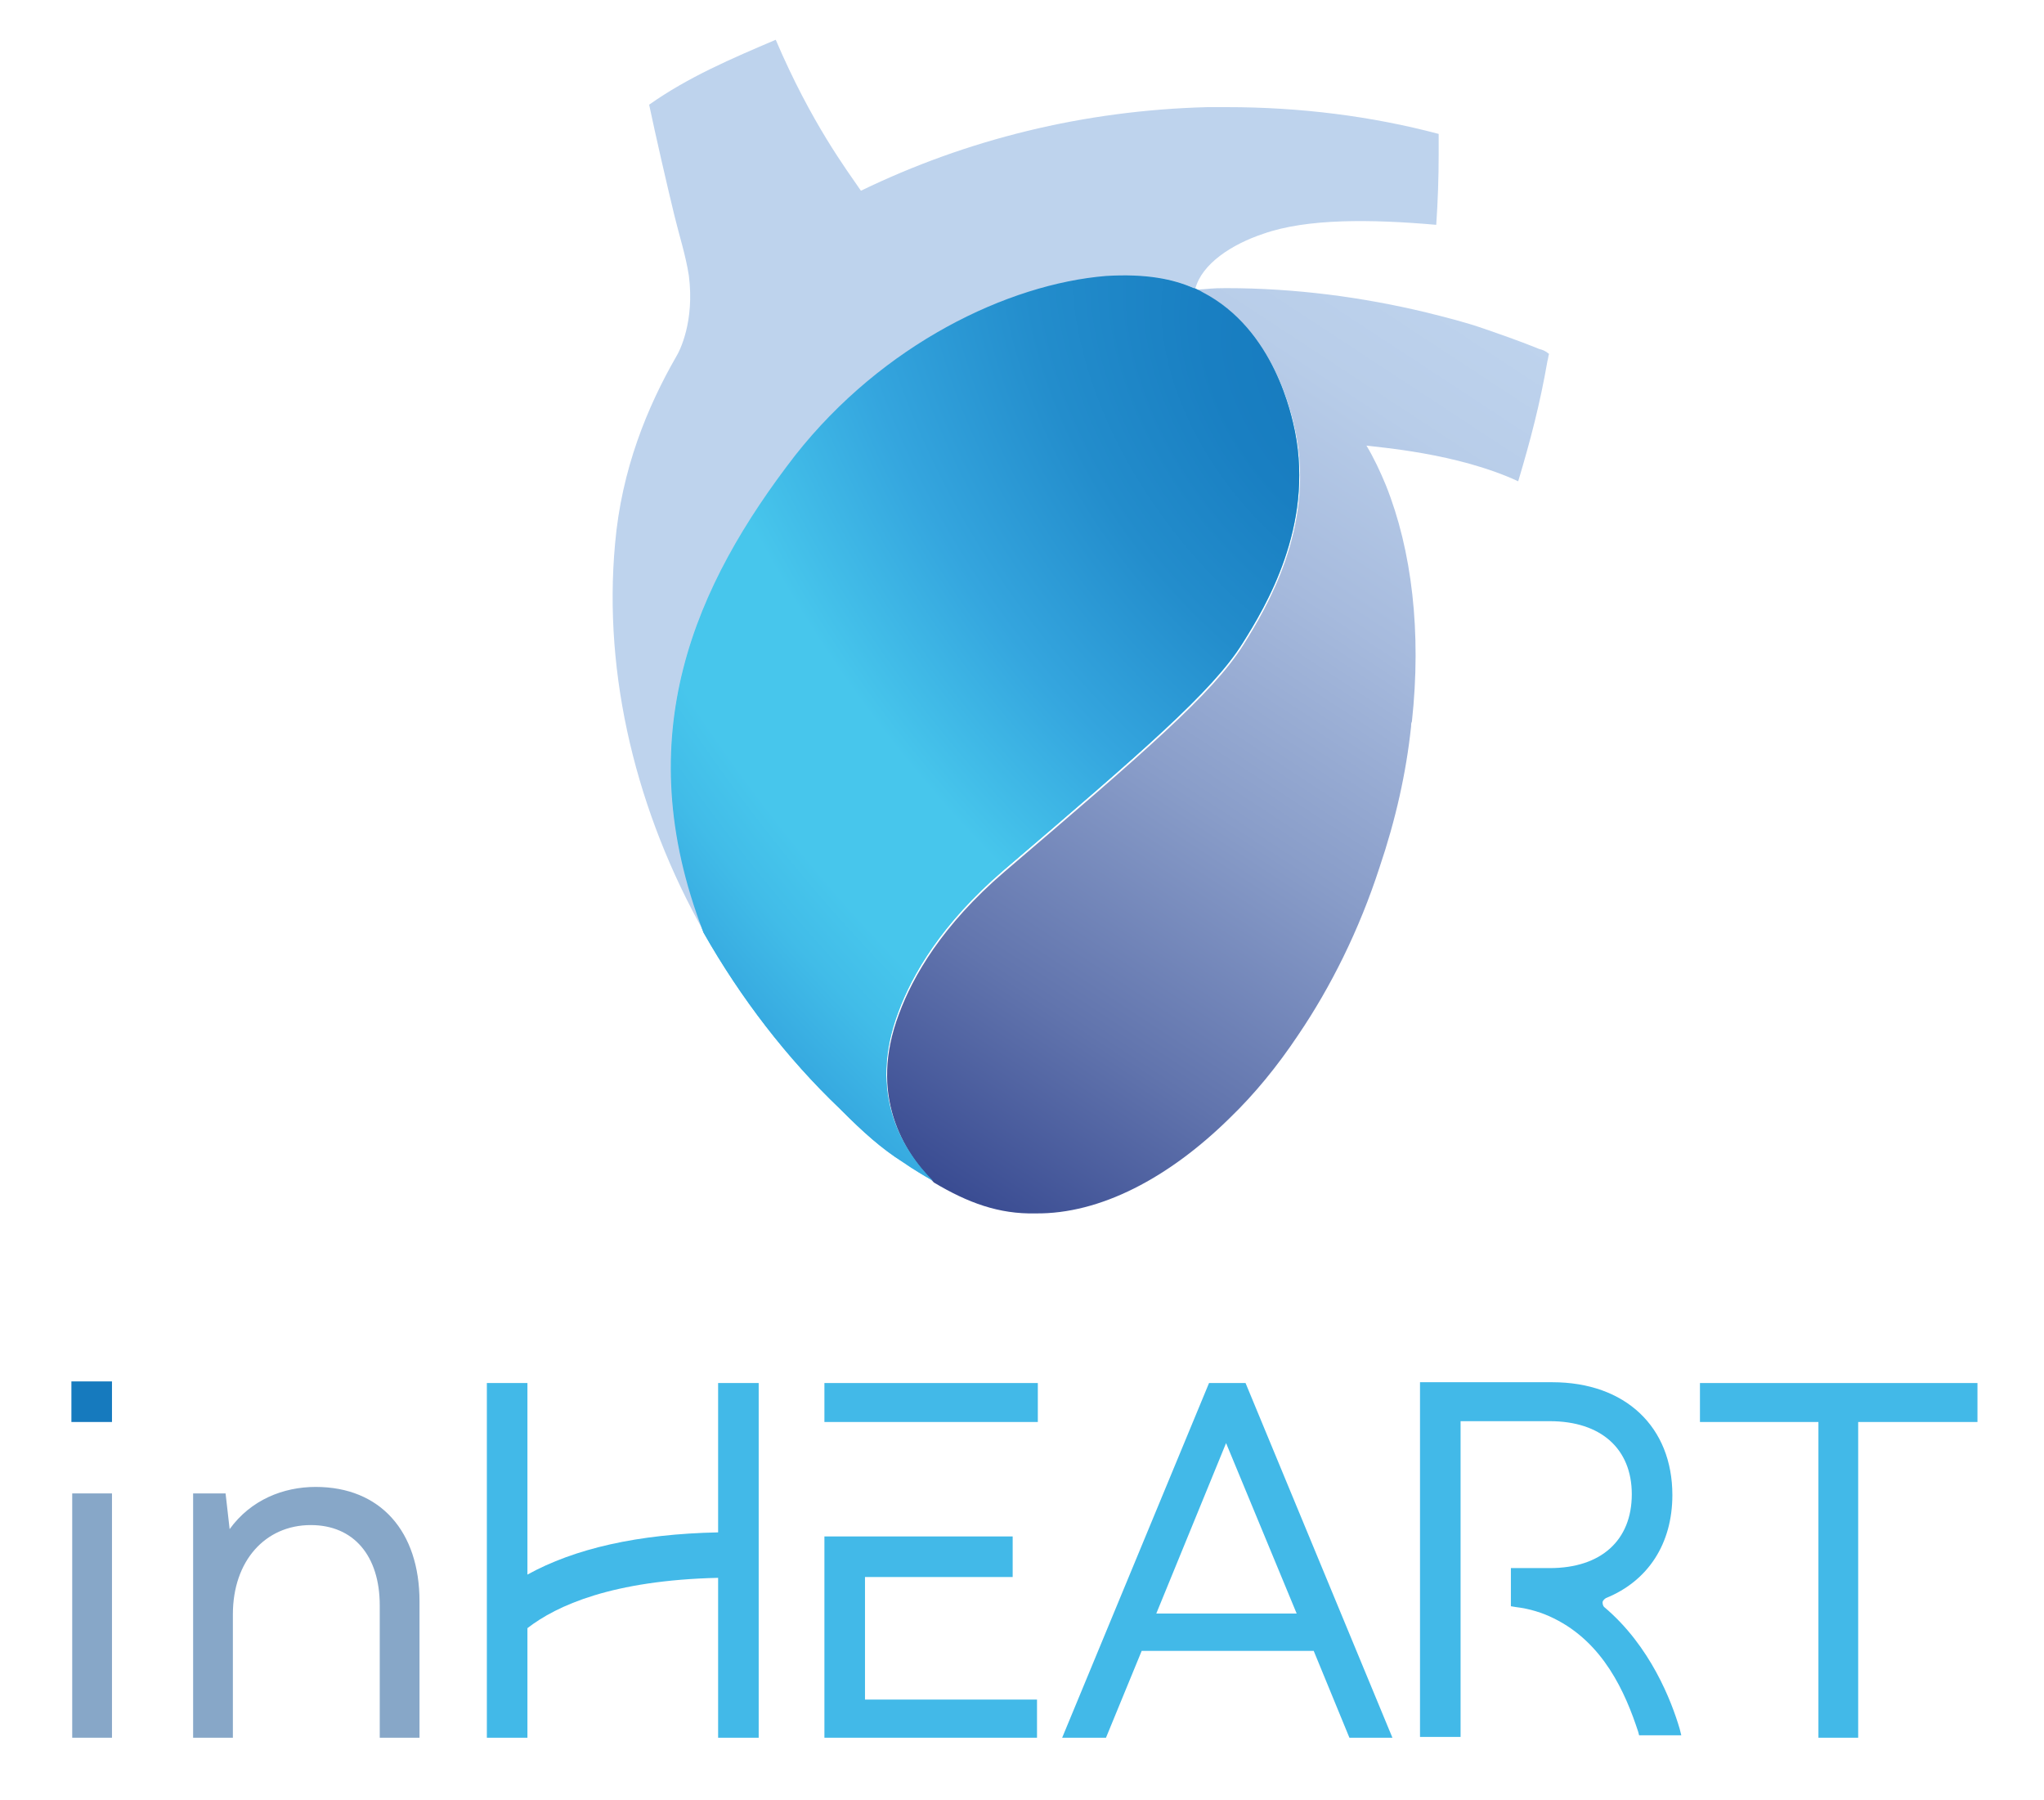 <?xml version="1.0" encoding="utf-8"?>
<!-- Generator: Adobe Illustrator 24.3.0, SVG Export Plug-In . SVG Version: 6.00 Build 0)  -->
<svg version="1.1" id="Layer_1" xmlns="http://www.w3.org/2000/svg" xmlns:xlink="http://www.w3.org/1999/xlink" x="0px" y="0px"
	 viewBox="0 0 251.9 221.8" style="enable-background:new 0 0 251.9 221.8;" xml:space="preserve">
<style type="text/css">
	.st0{fill:#42B9E8;}
	.st1{fill:#87A7C8;}
	.st2{fill:#167ABE;}
	.st3{fill:#47C6EC;}
	.st4{fill:url(#SVGID_1_);}
	.st5{fill:#BED3ED;}
	.st6{clip-path:url(#SVGID_3_);fill:url(#SVGID_4_);}
</style>
<g>
	<g>
		<path class="st0" d="M159.8,198.8h-17.3l8.6-21L159.8,198.8z M149,170.4l-18.1,43.7h5.4l4.4-10.7h21.2l4.4,10.7h5.3l-18.1-43.7
			H149z"/>
		<polygon class="st0" points="209.5,170.4 209.5,175.2 224.1,175.2 224.1,214.1 229,214.1 229,175.2 243.7,175.2 243.7,170.4 		"/>
		<polygon class="st0" points="106.6,194.3 124.8,194.3 124.8,189.3 106.6,189.3 103.8,189.3 101.6,189.3 101.6,209.4 101.6,214.1 
			106.6,214.1 127.8,214.1 127.8,209.4 106.6,209.4 		"/>
		<rect x="101.6" y="170.4" class="st0" width="26.3" height="4.8"/>
		<g>
			<path class="st0" d="M88.5,188.8c-9.9,0.2-17.7,2-23.5,5.2v-23.6h-5v43.7h5v-13.5c3.6-2.8,10.5-5.9,23.5-6.2v19.7h5v-43.7h-5
				V188.8z"/>
			<path class="st0" d="M197.7,198c-0.2-0.2-0.2-0.5-0.2-0.6c0-0.1,0.1-0.3,0.4-0.5c5.2-2.1,8.2-6.7,8.2-12.7
				c0-8.4-5.8-13.9-14.8-13.9H175v43.7h5v-38.9h11c6.3,0,10.1,3.4,10.1,9c0,5.7-3.8,9.1-10.1,9.1h-4.8v4.7l0.6,0.1
				c1.7,0.2,3.3,0.7,4.7,1.4c6.1,3,8.8,9.1,10.4,14l0.1,0.4h5.2l-0.2-0.8C206,209.6,203.4,202.8,197.7,198"/>
		</g>
	</g>
	<rect x="8.9" y="184" class="st1" width="4.9" height="30.1"/>
	<g>
		<path class="st1" d="M23.8,184h4l0.5,4.4c2.6-3.6,6.6-5.2,10.6-5.2c8,0,12.8,5.5,12.8,14.1v16.8h-4.9v-16.3c0-6.1-3.2-9.9-8.5-9.9
			c-5.6,0-9.6,4.4-9.6,11v15.2h-4.9V184z"/>
	</g>
	<rect x="8.8" y="170.2" class="st2" width="5" height="5"/>
</g>
<g>
	<path class="st3" d="M110.7,124.7c1.7-4.6,5.3-10.9,13-17.5c17.1-14.6,25.7-22,29.4-27.9c2.9-4.6,8.8-14.4,6.5-26.1
		c-0.4-1.9-2.5-12.6-11.4-17.2c-0.3-0.2-0.6-0.3-1-0.5c0,0,0,0-0.1,0c0,0,0,0,0,0c-2.5-1.1-5.8-1.8-10.8-1.5
		c-12.1,1-27.5,8.4-38.3,22.1C85.7,72,77.3,90.6,86.7,114.9c4.6,8.1,10.3,15.5,16.8,21.7c0.1,0.1,0.2,0.2,0.3,0.3
		c2.5,2.5,4.8,4.6,7.5,6.3c1.3,0.9,2.5,1.6,3.7,2.3C111.2,141.7,106.9,134.8,110.7,124.7z"/>
	<linearGradient id="SVGID_1_" gradientUnits="userSpaceOnUse" x1="182.489" y1="37.531" x2="110.954" y2="146.484">
		<stop  offset="0" style="stop-color:#BED3ED"/>
		<stop  offset="0.134" style="stop-color:#B8CDE9"/>
		<stop  offset="0.321" style="stop-color:#A6BADD"/>
		<stop  offset="0.538" style="stop-color:#899DC9"/>
		<stop  offset="0.778" style="stop-color:#6174AD"/>
		<stop  offset="1" style="stop-color:#35478F"/>
	</linearGradient>
	<path class="st4" d="M189.7,43c-2.2-0.9-4.5-1.7-6.8-2.5c-2.3-0.8-4.7-1.4-7.1-2c-7.9-1.9-16.2-3-24.7-3c-1.9,0-2,0.1-3.8,0.2
		c0.3,0.1,0.7,0.3,1,0.5c8.9,4.6,11,15.3,11.4,17.2c2.3,11.6-3.6,21.5-6.5,26.1c-3.7,5.9-12.3,13.3-29.4,27.9
		c-7.7,6.6-11.3,12.9-13,17.5c-3.8,10,0.5,17,4.3,20.8c4.2,2.5,8,3.9,12.5,3.8c8,0.1,16.5-4.4,24-11.8c3-2.9,5.8-6.3,8.4-10.2
		c4-5.9,7.5-12.9,10-20.6c2-5.9,3.3-11.7,3.9-17.4c0-0.2,0-0.4,0.1-0.6c1.2-11,0-21.1-3.2-29.1c-0.7-1.7-1.5-3.4-2.4-4.9
		c1.3,0.2,11.2,0.9,18.7,4.4c1.5-5,2.7-9.6,3.6-14.8c0.1-0.3,0.1-0.6,0.2-0.9C190.4,43.2,190.1,43.1,189.7,43z"/>
	<path class="st5" d="M98.2,56.2c10.8-13.7,26.2-21.1,38.3-22.1c5-0.4,8.3,0.4,10.8,1.5c0.8-3.1,4.5-5.5,8.4-6.8
		c5.4-1.9,13.3-1.8,21.3-1.1c0.2-2.9,0.3-5.8,0.3-8.7c0-0.8,0-1.7,0-2.5c-8.3-2.2-17.1-3.3-26.1-3.3c-0.8,0-1.6,0-2.4,0
		c-15.3,0.4-29.7,4-42.7,10.3c-1.7-2.5-6.1-8.3-10.5-18.6c-5.4,2.3-10.8,4.6-15.6,8c0.8,3.8,2.2,9.9,3.1,13.6
		c0.6,2.5,1.4,4.9,1.8,7.5c0.7,5.6-1.1,9.2-1.6,10c-3.5,6.1-6.7,13.8-7.5,23c-1.5,16.3,2.7,33.2,11,47.9
		C77.3,90.6,85.7,72,98.2,56.2z"/>
	<path class="st3" d="M147.3,35.6C147.3,35.6,147.2,35.6,147.3,35.6C147.2,35.6,147.2,35.6,147.3,35.6
		C147.2,35.6,147.2,35.6,147.3,35.6z"/>
	<g>
		<defs>
			<path id="SVGID_2_" d="M110.7,124.7c1.7-4.6,5.3-10.9,13-17.5c17.1-14.6,25.7-22,29.4-27.9c2.9-4.6,8.8-14.4,6.5-26.1
				c-0.4-1.9-2.5-12.6-11.4-17.2c-0.3-0.2-0.6-0.3-1-0.5c0,0,0,0-0.1,0c0,0,0,0,0,0c-2.5-1.1-5.8-1.8-10.8-1.5
				c-12.1,1-27.5,8.4-38.3,22.1C85.7,72,77.3,90.6,86.7,114.9c4.6,8.1,10.3,15.5,16.8,21.7c0.1,0.1,0.2,0.2,0.3,0.3
				c2.5,2.5,4.8,4.6,7.5,6.3c1.3,0.9,2.5,1.6,3.7,2.3C111.2,141.7,106.9,134.8,110.7,124.7z"/>
		</defs>
		<clipPath id="SVGID_3_">
			<use xlink:href="#SVGID_2_"  style="overflow:visible;"/>
		</clipPath>
		
			<radialGradient id="SVGID_4_" cx="876.203" cy="-2869.125" r="168.332" gradientTransform="matrix(0.494 -0.406 0.634 0.773 1553.621 2622.536)" gradientUnits="userSpaceOnUse">
			<stop  offset="0" style="stop-color:#167ABE"/>
			<stop  offset="0.139" style="stop-color:#197FC2"/>
			<stop  offset="0.302" style="stop-color:#238DCC"/>
			<stop  offset="0.479" style="stop-color:#34A5DE"/>
			<stop  offset="0.491" style="stop-color:#35A7DF"/>
			<stop  offset="0.665" style="stop-color:#47C6EC"/>
			<stop  offset="0.821" style="stop-color:#47C6EC"/>
			<stop  offset="0.895" style="stop-color:#41BCE8"/>
			<stop  offset="1" style="stop-color:#35A7DF"/>
		</radialGradient>
		<path class="st6" d="M250.4-19.4c59,71.9,69.5,160.7,23.5,198.4s-131,10-190-61.8S14.4-43.5,60.4-81.2S191.4-91.3,250.4-19.4z"/>
	</g>
</g>
</svg>
